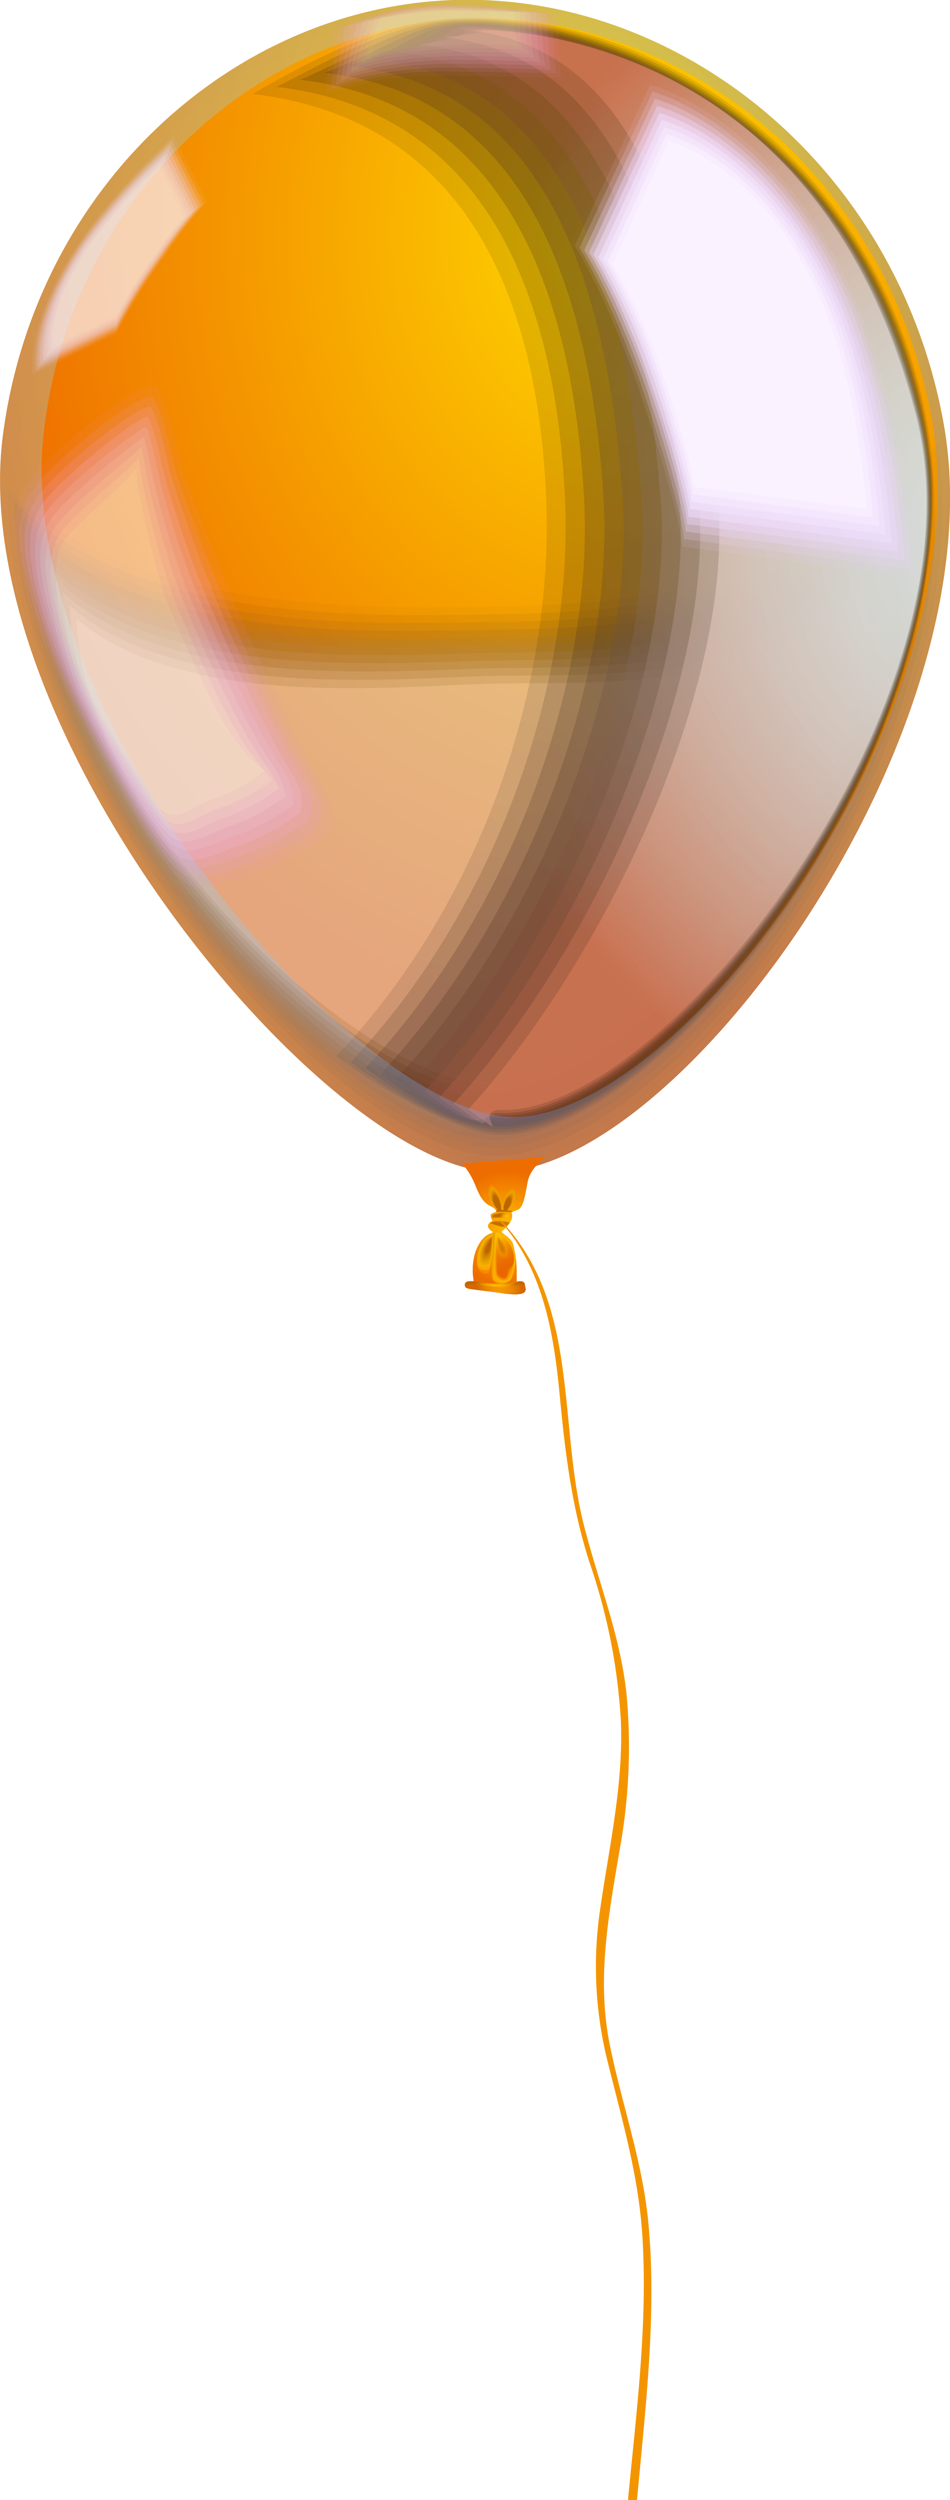 <?xml version="1.0" encoding="UTF-8"?> <svg xmlns="http://www.w3.org/2000/svg" xmlns:xlink="http://www.w3.org/1999/xlink" viewBox="0 0 132.88 349.65"> <defs> <style>.cls-1{isolation:isolate;}.cls-2{fill:url(#radial-gradient);}.cls-3{opacity:0.6;}.cls-28,.cls-39,.cls-4{opacity:0;}.cls-10,.cls-100,.cls-101,.cls-11,.cls-12,.cls-13,.cls-14,.cls-15,.cls-16,.cls-17,.cls-18,.cls-19,.cls-20,.cls-21,.cls-22,.cls-23,.cls-24,.cls-25,.cls-26,.cls-27,.cls-29,.cls-30,.cls-31,.cls-32,.cls-33,.cls-34,.cls-35,.cls-36,.cls-37,.cls-38,.cls-4,.cls-5,.cls-52,.cls-54,.cls-55,.cls-56,.cls-6,.cls-67,.cls-69,.cls-7,.cls-70,.cls-71,.cls-72,.cls-73,.cls-8,.cls-9,.cls-95,.cls-96,.cls-97,.cls-98,.cls-99{mix-blend-mode:screen;}.cls-5{fill:#161515;opacity:0.05;}.cls-6{fill:#2d2a2b;opacity:0.09;}.cls-7{fill:#433f40;opacity:0.14;}.cls-8{fill:#595456;opacity:0.18;}.cls-9{fill:#70696b;opacity:0.23;}.cls-10{fill:#867e81;opacity:0.27;}.cls-11{fill:#9d9396;opacity:0.32;}.cls-12{fill:#b3a8ac;opacity:0.36;}.cls-13{fill:#c9bdc1;opacity:0.41;}.cls-14{fill:#e0d2d7;opacity:0.45;}.cls-15{fill:#f6e7ec;}.cls-100,.cls-101,.cls-15,.cls-25,.cls-52,.cls-53,.cls-54,.cls-55,.cls-56,.cls-69,.cls-84,.cls-94,.cls-95,.cls-96,.cls-97,.cls-98,.cls-99{opacity:0.5;}.cls-16,.cls-57,.cls-67{opacity:0.1;}.cls-17{opacity:0.14;fill:url(#Безымянный_градиент_73);}.cls-18{opacity:0.19;fill:url(#Безымянный_градиент_72);}.cls-19{opacity:0.23;fill:url(#Безымянный_градиент_71);}.cls-20{opacity:0.28;fill:url(#Безымянный_градиент_70);}.cls-21{opacity:0.32;fill:url(#Безымянный_градиент_69);}.cls-22{opacity:0.37;fill:url(#Безымянный_градиент_68);}.cls-23{opacity:0.41;fill:url(#Безымянный_градиент_67);}.cls-24{opacity:0.46;fill:url(#Безымянный_градиент_66);}.cls-25{fill:url(#radial-gradient-2);}.cls-26,.cls-73{opacity:0.3;}.cls-26{fill:url(#radial-gradient-3);}.cls-27{opacity:0.55;}.cls-28{fill:#e27ef8;}.cls-29{fill:#e58bf8;opacity:0.11;}.cls-30{fill:#e799f8;opacity:0.22;}.cls-31{fill:#eaa6f8;opacity:0.33;}.cls-32{fill:#edb3f8;opacity:0.44;}.cls-33{fill:#efc1f8;opacity:0.56;}.cls-34{fill:#f2cef8;opacity:0.67;}.cls-35{fill:#f5dbf8;opacity:0.78;}.cls-36{fill:#f7e9f8;opacity:0.89;}.cls-37{fill:#faf6f8;}.cls-38{opacity:0.4;}.cls-39{fill:#e6c8fc;}.cls-40{fill:#e8cdfc;opacity:0.1;}.cls-41{fill:#ebd2fd;opacity:0.2;}.cls-42{fill:#edd6fd;opacity:0.3;}.cls-43{fill:#efdbfd;opacity:0.4;}.cls-44{fill:#f2e0fe;opacity:0.5;}.cls-45{fill:#f4e5fe;opacity:0.6;}.cls-46{fill:#f6e9fe;opacity:0.7;}.cls-47{fill:#f9eeff;opacity:0.8;}.cls-48{fill:#fbf3ff;opacity:0.9;}.cls-49,.cls-68{opacity:0.7;}.cls-50{fill:#ee7100;}.cls-51{fill:url(#radial-gradient-4);}.cls-52{fill:url(#radial-gradient-5);}.cls-53,.cls-74,.cls-75,.cls-76,.cls-77,.cls-78,.cls-79,.cls-80,.cls-81,.cls-82,.cls-83,.cls-84,.cls-85,.cls-86,.cls-87,.cls-88,.cls-89,.cls-90,.cls-91,.cls-92,.cls-93{mix-blend-mode:multiply;}.cls-53{fill:url(#radial-gradient-6);}.cls-54{fill:url(#radial-gradient-7);}.cls-55{fill:url(#radial-gradient-8);}.cls-56{fill:url(#radial-gradient-9);}.cls-57,.cls-67{fill:#ffbf00;}.cls-58{fill:#f8b500;opacity:0.2;}.cls-59{fill:#f0ab00;opacity:0.3;}.cls-60{fill:#e9a100;opacity:0.4;}.cls-61{fill:#e29700;opacity:0.5;}.cls-62{fill:#da8e00;opacity:0.6;}.cls-63{fill:#d38400;opacity:0.7;}.cls-64{fill:#cc7a00;opacity:0.8;}.cls-65{fill:#c47000;opacity:0.9;}.cls-66,.cls-68,.cls-83{fill:#bd6600;}.cls-69{fill:url(#linear-gradient);}.cls-70,.cls-71,.cls-72{opacity:0.2;}.cls-70{fill:url(#linear-gradient-2);}.cls-71{fill:url(#linear-gradient-3);}.cls-72{fill:url(#linear-gradient-4);}.cls-73{fill:url(#linear-gradient-5);}.cls-74{opacity:0.61;fill:url(#linear-gradient-6);}.cls-75{opacity:0.65;fill:url(#Безымянный_градиент_65);}.cls-76{opacity:0.7;fill:url(#Безымянный_градиент_64);}.cls-77{opacity:0.74;fill:url(#Безымянный_градиент_63);}.cls-78{opacity:0.78;fill:url(#Безымянный_градиент_62);}.cls-79{opacity:0.83;fill:url(#Безымянный_градиент_61);}.cls-80{opacity:0.87;fill:url(#Безымянный_градиент_60);}.cls-81{opacity:0.91;fill:url(#Безымянный_градиент_59);}.cls-82{opacity:0.96;fill:url(#Безымянный_градиент_58);}.cls-84{fill:url(#linear-gradient-7);}.cls-85{opacity:0.56;fill:url(#Безымянный_градиент_57);}.cls-86{opacity:0.61;fill:url(#Безымянный_градиент_56);}.cls-87{opacity:0.67;fill:url(#Безымянный_градиент_55);}.cls-88{opacity:0.72;fill:url(#Безымянный_градиент_54);}.cls-89{opacity:0.78;fill:url(#Безымянный_градиент_53);}.cls-90{opacity:0.83;fill:url(#Безымянный_градиент_52);}.cls-91{opacity:0.89;fill:url(#Безымянный_градиент_51);}.cls-92{opacity:0.94;fill:url(#Безымянный_градиент_50);}.cls-93{fill:url(#linear-gradient-8);}.cls-95{fill:url(#radial-gradient-10);}.cls-96{fill:url(#radial-gradient-11);}.cls-97{fill:url(#radial-gradient-12);}.cls-98{fill:url(#radial-gradient-13);}.cls-99{fill:url(#radial-gradient-14);}.cls-100{fill:url(#radial-gradient-15);}.cls-101{fill:url(#radial-gradient-16);}.cls-102{fill:#f49500;}</style> <radialGradient id="radial-gradient" cx="73.94" cy="204.99" r="81.87" gradientTransform="matrix(1.09, -0.04, 0.02, 1.34, 2.07, -239.51)" gradientUnits="userSpaceOnUse"> <stop offset="0" stop-color="#ffd900"></stop> <stop offset="1" stop-color="#ee6d00"></stop> </radialGradient> <radialGradient id="Безымянный_градиент_73" cx="161.55" cy="87.99" r="86.38" gradientTransform="matrix(1.05, 0, 0, 1.06, -19.83, -18.92)" gradientUnits="userSpaceOnUse"> <stop offset="0" stop-color="#1b1c1c"></stop> <stop offset="0.47" stop-color="#1b1918"></stop> <stop offset="0.99" stop-color="#190e0a"></stop> <stop offset="1" stop-color="#190e0a"></stop> </radialGradient> <radialGradient id="Безымянный_градиент_72" cx="170.86" cy="99.58" r="81.21" gradientTransform="matrix(1.1, 0.01, 0.01, 1.12, -39.66, -37.84)" gradientUnits="userSpaceOnUse"> <stop offset="0" stop-color="#363939"></stop> <stop offset="0.32" stop-color="#363635"></stop> <stop offset="0.67" stop-color="#342b27"></stop> <stop offset="1" stop-color="#321c14"></stop> </radialGradient> <radialGradient id="Безымянный_градиент_71" cx="179.27" cy="109.89" r="76.58" gradientTransform="matrix(1.15, 0.01, 0.01, 1.18, -59.49, -56.76)" gradientUnits="userSpaceOnUse"> <stop offset="0" stop-color="#515555"></stop> <stop offset="0.26" stop-color="#515251"></stop> <stop offset="0.54" stop-color="#4f4743"></stop> <stop offset="0.84" stop-color="#4d362e"></stop> <stop offset="1" stop-color="#4b2a1e"></stop> </radialGradient> <radialGradient id="Безымянный_градиент_70" cx="186.9" cy="119.12" r="72.41" gradientTransform="matrix(1.2, 0.01, 0.02, 1.25, -79.32, -75.68)" gradientUnits="userSpaceOnUse"> <stop offset="0" stop-color="#6c7171"></stop> <stop offset="0.22" stop-color="#6c6e6d"></stop> <stop offset="0.47" stop-color="#6a635f"></stop> <stop offset="0.72" stop-color="#68524a"></stop> <stop offset="0.98" stop-color="#643a2b"></stop> <stop offset="1" stop-color="#643828"></stop> </radialGradient> <radialGradient id="Безымянный_градиент_69" cx="193.87" cy="127.43" r="68.63" gradientTransform="matrix(1.25, 0.02, 0.02, 1.31, -99.15, -94.6)" gradientUnits="userSpaceOnUse"> <stop offset="0" stop-color="#868e8e"></stop> <stop offset="0.2" stop-color="#868b8a"></stop> <stop offset="0.41" stop-color="#84807c"></stop> <stop offset="0.63" stop-color="#836f67"></stop> <stop offset="0.86" stop-color="#805848"></stop> <stop offset="1" stop-color="#7e4631"></stop> </radialGradient> <radialGradient id="Безымянный_градиент_68" cx="200.25" cy="135.04" r="65.29" gradientTransform="matrix(1.3, 0.02, 0.03, 1.37, -118.98, -113.53)" gradientUnits="userSpaceOnUse"> <stop offset="0" stop-color="#a1aaaa"></stop> <stop offset="0.18" stop-color="#a1a7a6"></stop> <stop offset="0.37" stop-color="#9f9c98"></stop> <stop offset="0.57" stop-color="#9d8b83"></stop> <stop offset="0.78" stop-color="#9b7464"></stop> <stop offset="0.99" stop-color="#97563d"></stop> <stop offset="1" stop-color="#97543b"></stop> </radialGradient> <radialGradient id="Безымянный_градиент_67" cx="206.21" cy="142.05" r="62.38" gradientTransform="matrix(1.36, 0.03, 0.03, 1.43, -138.81, -132.45)" gradientUnits="userSpaceOnUse"> <stop offset="0" stop-color="#bcc6c6"></stop> <stop offset="0.16" stop-color="#bcc3c2"></stop> <stop offset="0.34" stop-color="#bab8b4"></stop> <stop offset="0.53" stop-color="#b8a79f"></stop> <stop offset="0.72" stop-color="#b59080"></stop> <stop offset="0.91" stop-color="#b27159"></stop> <stop offset="1" stop-color="#b06245"></stop> </radialGradient> <radialGradient id="Безымянный_градиент_66" cx="211.86" cy="148.5" r="59.81" gradientTransform="matrix(1.41, 0.03, 0.04, 1.49, -158.64, -151.37)" gradientUnits="userSpaceOnUse"> <stop offset="0" stop-color="#d7e3e3"></stop> <stop offset="0.15" stop-color="#d7e0df"></stop> <stop offset="0.32" stop-color="#d5d5d1"></stop> <stop offset="0.49" stop-color="#d3c4bc"></stop> <stop offset="0.67" stop-color="#d0ad9d"></stop> <stop offset="0.85" stop-color="#cd8e76"></stop> <stop offset="1" stop-color="#c9704f"></stop> </radialGradient> <radialGradient id="radial-gradient-2" cx="217.12" cy="154.29" r="57.65" gradientTransform="matrix(1.46, 0.03, 0.04, 1.55, -178.47, -170.29)" gradientUnits="userSpaceOnUse"> <stop offset="0" stop-color="#f2ffff"></stop> <stop offset="0.14" stop-color="#f2fcfb"></stop> <stop offset="0.3" stop-color="#f0f1ed"></stop> <stop offset="0.46" stop-color="#eee0d7"></stop> <stop offset="0.63" stop-color="#ebc8b9"></stop> <stop offset="0.8" stop-color="#e7aa91"></stop> <stop offset="0.97" stop-color="#e38562"></stop> <stop offset="1" stop-color="#e27e59"></stop> </radialGradient> <radialGradient id="radial-gradient-3" cx="50.02" cy="92.47" r="93.33" gradientTransform="translate(0 -40.93) scale(1 1.18)" gradientUnits="userSpaceOnUse"> <stop offset="0" stop-color="#a8ffff"></stop> <stop offset="0.16" stop-color="#a5fbff"></stop> <stop offset="0.34" stop-color="#9dedfe"></stop> <stop offset="0.53" stop-color="#8fd8fd"></stop> <stop offset="0.72" stop-color="#7bb9fb"></stop> <stop offset="0.91" stop-color="#6292f9"></stop> <stop offset="1" stop-color="#557ef8"></stop> </radialGradient> <radialGradient id="radial-gradient-4" cx="165.57" cy="210.93" r="5.95" gradientTransform="matrix(1.34, -0.06, 0.11, 1.36, -173.8, -105.07)" gradientUnits="userSpaceOnUse"> <stop offset="0" stop-color="#ffbf00"></stop> <stop offset="1" stop-color="#ee6d00"></stop> </radialGradient> <radialGradient id="radial-gradient-5" cx="163.99" cy="217.13" r="2.29" gradientTransform="matrix(1.34, -0.06, 0.11, 1.36, -173.8, -105.07)" gradientUnits="userSpaceOnUse"> <stop offset="0" stop-color="#ffbf00"></stop> <stop offset="0.2" stop-color="#fcbb00"></stop> <stop offset="0.42" stop-color="#f2ad00"></stop> <stop offset="0.65" stop-color="#e29800"></stop> <stop offset="0.88" stop-color="#cb7900"></stop> <stop offset="1" stop-color="#bd6600"></stop> </radialGradient> <radialGradient id="radial-gradient-6" cx="52.63" cy="296.13" r="3.05" gradientTransform="matrix(0.98, -0.21, 0.18, 1.16, -35.2, -151.68)" gradientUnits="userSpaceOnUse"> <stop offset="0" stop-color="#ffbf00"></stop> <stop offset="0.09" stop-color="#f7b500"></stop> <stop offset="0.49" stop-color="#d88a00"></stop> <stop offset="0.81" stop-color="#c47000"></stop> <stop offset="1" stop-color="#bd6600"></stop> </radialGradient> <radialGradient id="radial-gradient-7" cx="163.97" cy="216.69" r="2.22" xlink:href="#radial-gradient-5"></radialGradient> <radialGradient id="radial-gradient-8" cx="159.18" cy="216.95" r="2.22" gradientTransform="matrix(1.29, -0.06, 0.11, 1.36, -159.87, -105.97)" xlink:href="#radial-gradient-5"></radialGradient> <radialGradient id="radial-gradient-9" cx="159.2" cy="217.02" r="2.22" gradientTransform="matrix(1.29, -0.06, 0.11, 1.36, -159.87, -105.97)" xlink:href="#radial-gradient-5"></radialGradient> <linearGradient id="linear-gradient" x1="56.36" y1="287.12" x2="54.36" y2="281.39" gradientTransform="matrix(0.98, -0.18, 0.18, 0.98, -35.2, -94.17)" gradientUnits="userSpaceOnUse"> <stop offset="0" stop-color="#ffbf00"></stop> <stop offset="0.2" stop-color="#fbbb00"></stop> <stop offset="0.42" stop-color="#efad00"></stop> <stop offset="0.65" stop-color="#dc9800"></stop> <stop offset="0.88" stop-color="#c17900"></stop> <stop offset="1" stop-color="#b06600"></stop> </linearGradient> <linearGradient id="linear-gradient-2" x1="77.29" y1="292.49" x2="75.21" y2="286.55" gradientTransform="translate(7.82 -117.23) rotate(2.77)" xlink:href="#linear-gradient"></linearGradient> <linearGradient id="linear-gradient-3" x1="77.24" y1="292.55" x2="75.16" y2="286.61" gradientTransform="translate(7.82 -117.23) rotate(2.77)" xlink:href="#linear-gradient"></linearGradient> <linearGradient id="linear-gradient-4" x1="56.17" y1="287.26" x2="54.17" y2="281.53" xlink:href="#linear-gradient"></linearGradient> <linearGradient id="linear-gradient-5" x1="54.37" y1="285.45" x2="53.03" y2="281.61" xlink:href="#linear-gradient"></linearGradient> <linearGradient id="linear-gradient-6" x1="61.13" y1="213.86" x2="59.52" y2="217.71" gradientTransform="translate(-5.96 -36.38) rotate(-3.67)" gradientUnits="userSpaceOnUse"> <stop offset="0" stop-color="#ffbf00"></stop> <stop offset="1" stop-color="#ffbf00"></stop> </linearGradient> <linearGradient id="Безымянный_градиент_65" x1="62.24" y1="209.43" x2="60.75" y2="213.01" gradientTransform="translate(-5.3 -32.33) rotate(-3.26)" gradientUnits="userSpaceOnUse"> <stop offset="0" stop-color="#f8b500"></stop> <stop offset="1" stop-color="#f8b500"></stop> </linearGradient> <linearGradient id="Безымянный_градиент_64" x1="63.28" y1="204.99" x2="61.9" y2="208.29" gradientTransform="matrix(1, -0.05, 0.05, 1, -4.64, -28.29)" gradientUnits="userSpaceOnUse"> <stop offset="0" stop-color="#f0ab00"></stop> <stop offset="1" stop-color="#f0ab00"></stop> </linearGradient> <linearGradient id="Безымянный_градиент_63" x1="64.25" y1="200.53" x2="62.99" y2="203.56" gradientTransform="translate(-3.97 -24.25) rotate(-2.45)" gradientUnits="userSpaceOnUse"> <stop offset="0" stop-color="#e9a100"></stop> <stop offset="1" stop-color="#e9a100"></stop> </linearGradient> <linearGradient id="Безымянный_градиент_62" x1="65.16" y1="196.06" x2="64.01" y2="198.83" gradientTransform="matrix(1, -0.04, 0.04, 1, -3.31, -20.21)" gradientUnits="userSpaceOnUse"> <stop offset="0" stop-color="#e29700"></stop> <stop offset="1" stop-color="#e29700"></stop> </linearGradient> <linearGradient id="Безымянный_градиент_61" x1="66" y1="191.58" x2="64.96" y2="194.09" gradientTransform="matrix(1, -0.03, 0.03, 1, -2.65, -16.17)" gradientUnits="userSpaceOnUse"> <stop offset="0" stop-color="#da8e00"></stop> <stop offset="1" stop-color="#da8e00"></stop> </linearGradient> <linearGradient id="Безымянный_градиент_60" x1="66.78" y1="187.08" x2="65.84" y2="189.34" gradientTransform="translate(-1.99 -12.13) rotate(-1.22)" gradientUnits="userSpaceOnUse"> <stop offset="0" stop-color="#d38400"></stop> <stop offset="1" stop-color="#d38400"></stop> </linearGradient> <linearGradient id="Безымянный_градиент_59" x1="67.48" y1="182.58" x2="66.65" y2="184.58" gradientTransform="matrix(1, -0.01, 0.01, 1, -1.32, -8.08)" gradientUnits="userSpaceOnUse"> <stop offset="0" stop-color="#cc7a00"></stop> <stop offset="1" stop-color="#cc7a00"></stop> </linearGradient> <linearGradient id="Безымянный_градиент_58" x1="68.12" y1="178.07" x2="67.39" y2="179.83" gradientTransform="matrix(1, -0.01, 0.01, 1, -0.66, -4.04)" gradientUnits="userSpaceOnUse"> <stop offset="0" stop-color="#c47000"></stop> <stop offset="1" stop-color="#c47000"></stop> </linearGradient> <linearGradient id="linear-gradient-7" x1="63.38" y1="219.31" x2="61.32" y2="213.42" xlink:href="#linear-gradient-6"></linearGradient> <linearGradient id="Безымянный_градиент_57" x1="63.35" y1="219.18" x2="61.34" y2="213.5" gradientTransform="translate(-5.96 -36.38) rotate(-3.67)" gradientUnits="userSpaceOnUse"> <stop offset="0" stop-color="#fdb500"></stop> <stop offset="0.65" stop-color="#feb900"></stop> <stop offset="1" stop-color="#ffbf00"></stop> </linearGradient> <linearGradient id="Безымянный_градиент_56" x1="63.33" y1="219.06" x2="61.37" y2="213.57" gradientTransform="translate(-5.96 -36.38) rotate(-3.67)" gradientUnits="userSpaceOnUse"> <stop offset="0" stop-color="#faab00"></stop> <stop offset="0.45" stop-color="#fbaf00"></stop> <stop offset="0.93" stop-color="#febd00"></stop> <stop offset="1" stop-color="#ffbf00"></stop> </linearGradient> <linearGradient id="Безымянный_градиент_55" x1="63.31" y1="218.94" x2="61.39" y2="213.64" gradientTransform="translate(-5.96 -36.38) rotate(-3.67)" gradientUnits="userSpaceOnUse"> <stop offset="0" stop-color="#f8a100"></stop> <stop offset="0.36" stop-color="#f9a500"></stop> <stop offset="0.75" stop-color="#fcb300"></stop> <stop offset="1" stop-color="#ffbf00"></stop> </linearGradient> <linearGradient id="Безымянный_градиент_54" x1="63.29" y1="218.83" x2="61.41" y2="213.7" gradientTransform="translate(-5.96 -36.38) rotate(-3.67)" gradientUnits="userSpaceOnUse"> <stop offset="0" stop-color="#f59700"></stop> <stop offset="0.31" stop-color="#f69b00"></stop> <stop offset="0.64" stop-color="#f9a900"></stop> <stop offset="0.99" stop-color="#ffbe00"></stop> <stop offset="1" stop-color="#ffbf00"></stop> </linearGradient> <linearGradient id="Безымянный_градиент_53" x1="63.28" y1="218.73" x2="61.44" y2="213.76" gradientTransform="translate(-5.96 -36.38) rotate(-3.67)" gradientUnits="userSpaceOnUse"> <stop offset="0" stop-color="#f38e00"></stop> <stop offset="0.28" stop-color="#f49200"></stop> <stop offset="0.58" stop-color="#f7a000"></stop> <stop offset="0.89" stop-color="#fdb500"></stop> <stop offset="1" stop-color="#ffbf00"></stop> </linearGradient> <linearGradient id="Безымянный_градиент_52" x1="63.26" y1="218.63" x2="61.46" y2="213.83" gradientTransform="translate(-5.96 -36.38) rotate(-3.67)" gradientUnits="userSpaceOnUse"> <stop offset="0" stop-color="#f08400"></stop> <stop offset="0.25" stop-color="#f18800"></stop> <stop offset="0.52" stop-color="#f49600"></stop> <stop offset="0.8" stop-color="#faab00"></stop> <stop offset="1" stop-color="#ffbf00"></stop> </linearGradient> <linearGradient id="Безымянный_градиент_51" x1="63.26" y1="218.53" x2="61.49" y2="213.88" gradientTransform="translate(-5.96 -36.38) rotate(-3.67)" gradientUnits="userSpaceOnUse"> <stop offset="0" stop-color="#ee7a00"></stop> <stop offset="0.23" stop-color="#ef7e00"></stop> <stop offset="0.48" stop-color="#f28c00"></stop> <stop offset="0.74" stop-color="#f8a100"></stop> <stop offset="1" stop-color="#ffbf00"></stop> </linearGradient> <linearGradient id="Безымянный_градиент_50" x1="63.25" y1="218.43" x2="61.52" y2="213.94" gradientTransform="translate(-5.96 -36.38) rotate(-3.67)" gradientUnits="userSpaceOnUse"> <stop offset="0" stop-color="#eb7000"></stop> <stop offset="0.21" stop-color="#ec7400"></stop> <stop offset="0.45" stop-color="#ef8200"></stop> <stop offset="0.69" stop-color="#f59700"></stop> <stop offset="0.94" stop-color="#fdb600"></stop> <stop offset="1" stop-color="#ffbf00"></stop> </linearGradient> <linearGradient id="linear-gradient-8" x1="63.24" y1="218.34" x2="61.56" y2="213.99" gradientTransform="translate(-5.96 -36.38) rotate(-3.67)" gradientUnits="userSpaceOnUse"> <stop offset="0" stop-color="#e96600"></stop> <stop offset="0.2" stop-color="#ea6a00"></stop> <stop offset="0.42" stop-color="#ed7800"></stop> <stop offset="0.65" stop-color="#f38d00"></stop> <stop offset="0.88" stop-color="#faac00"></stop> <stop offset="1" stop-color="#ffbf00"></stop> </linearGradient> <radialGradient id="radial-gradient-10" cx="164.48" cy="211.52" r="0.53" gradientTransform="matrix(1.34, -0.06, 0.09, 1.19, -170.82, -71.26)" xlink:href="#radial-gradient-5"></radialGradient> <radialGradient id="radial-gradient-11" cx="164.43" cy="211.48" r="0.53" gradientTransform="matrix(1.34, -0.06, 0.09, 1.19, -170.82, -71.26)" xlink:href="#radial-gradient-5"></radialGradient> <radialGradient id="radial-gradient-12" cx="166.24" cy="220.91" r="0.53" gradientTransform="matrix(1.34, 0, 0.04, 1.19, -162.41, -92.98)" xlink:href="#radial-gradient-5"></radialGradient> <radialGradient id="radial-gradient-13" cx="208.85" cy="174.94" r="0.53" gradientTransform="matrix(1.83, -0.5, 0.35, 1.15, -372.53, 73.35)" xlink:href="#radial-gradient-5"></radialGradient> <radialGradient id="radial-gradient-14" cx="208.87" cy="174.85" r="0.53" gradientTransform="matrix(1.83, -0.5, 0.35, 1.15, -372.53, 73.35)" xlink:href="#radial-gradient-5"></radialGradient> <radialGradient id="radial-gradient-15" cx="208.86" cy="174.96" r="0.53" gradientTransform="matrix(1.83, -0.5, 0.35, 1.15, -372.53, 73.35)" xlink:href="#radial-gradient-5"></radialGradient> <radialGradient id="radial-gradient-16" cx="208.88" cy="174.87" r="0.53" gradientTransform="matrix(1.83, -0.5, 0.35, 1.15, -372.53, 73.35)" xlink:href="#radial-gradient-5"></radialGradient> </defs> <g class="cls-1"> <g id="Слой_2" data-name="Слой 2"> <g id="OBJECTS"> <path class="cls-2" d="M132,59.28c7.77,43.43-37.43,105.21-62.87,104.62C45.71,163.36-5,102.35.41,60.83,5,26.07,32.66,1,63.52,0,95-1,125.54,23.22,132,59.28Z" transform="translate(0)"></path> <g class="cls-3"> <path class="cls-4" d="M68,83.78C52.09,84,17.83,84.9,0,66.45c-.73,41,46.83,96.94,69.11,97.45,25.28.59,70.14-60.51,63-103.89C117.17,81.26,86.31,83.59,68,83.78Z" transform="translate(0)"></path> <path class="cls-5" d="M68.14,84.86C52.5,85,18.59,86.23,1,68.28c-.57,39.88,46.23,94,68.07,94.5C93.82,163.33,138,104.16,131.12,62,116.35,82.66,86.16,84.66,68.14,84.86Z" transform="translate(0)"></path> <path class="cls-6" d="M68.29,85.93C52.92,86.1,19.36,87.57,2,70.11c-.42,38.75,45.63,91.1,67,91.55,24.25.51,67.72-56.73,61.15-97.72C115.52,84.07,86,85.74,68.29,85.93Z" transform="translate(0)"></path> <path class="cls-7" d="M68.45,87c-15.11.17-48.33,1.91-65.52-15.06-.27,37.63,45,88.18,66,88.6,23.74.47,66.52-54.84,60.24-94.64C114.7,85.47,85.86,86.81,68.45,87Z" transform="translate(0)"></path> <path class="cls-8" d="M68.61,88.08c-14.85.17-47.72,2.17-64.7-14.31C3.79,110.28,48.33,159,68.83,159.41c23.23.44,65.31-52.95,59.31-91.55C113.87,86.88,85.72,87.88,68.61,88.08Z" transform="translate(0)"></path> <path class="cls-9" d="M68.76,89.15c-14.58.17-47.11,2.43-63.87-13.55,0,35.39,43.81,82.34,63.87,82.69,22.71.4,64.1-51.06,58.39-88.46C113.05,88.28,85.57,89,68.76,89.15Z" transform="translate(0)"></path> <path class="cls-10" d="M68.92,90.23c-14.33.17-46.5,2.69-63.06-12.8.18,34.26,43.22,79.42,62.83,79.74,22.2.36,62.89-49.17,57.47-85.38C112.23,89.69,85.42,90,68.92,90.23Z" transform="translate(0)"></path> <path class="cls-11" d="M69.08,91.3c-14.07.17-45.9,3-62.24-12,.33,33.15,42.61,76.51,61.77,76.8,21.69.32,61.69-47.29,56.56-82.3C111.4,91.09,85.27,91.1,69.08,91.3Z" transform="translate(0)"></path> <path class="cls-12" d="M69.23,92.37C55.43,92.55,24,95.59,7.81,81.08c.49,32,42,73.59,60.73,73.85,21.18.29,60.48-45.4,55.64-79.22C110.58,92.5,85.13,92.17,69.23,92.37Z" transform="translate(0)"></path> <path class="cls-13" d="M69.39,93.45c-13.54.17-44.68,3.48-60.6-10.54.63,30.91,41.41,70.67,59.68,70.89,20.66.26,59.27-43.5,54.72-76.12C109.75,93.9,85,93.24,69.39,93.45Z" transform="translate(0)"></path> <path class="cls-14" d="M69.55,94.52c-13.29.18-44.08,3.75-59.79-9.78.79,29.78,40.81,67.75,58.63,67.94,20.15.22,58.07-41.61,53.8-73C108.93,95.3,84.83,94.32,69.55,94.52Z" transform="translate(0)"></path> <path class="cls-15" d="M69.7,95.59c-13,.18-43.46,4-59-9,.94,28.66,40.2,64.83,57.58,65,19.64.18,56.86-39.73,52.88-70C108.11,96.71,84.68,95.39,69.7,95.59Z" transform="translate(0)"></path> </g> <path class="cls-16" d="M64.19,2.52C54.07,2.84,43.68,8.3,35.32,13.14c26.61,3.13,39.54,23.59,41.06,56.05,1.23,26.32-8.89,57-29.33,78.52,7,5.36,17.85,10.92,22.72,11,24.08.52,67.16-57.76,60-99.12C123.75,25,94.51,1.58,64.19,2.52Z" transform="translate(0)"></path> <path class="cls-17" d="M64.34,2.71c-9,.28-17,5.05-25.66,9.44C65.22,15.25,77.33,36.83,79,69.21c1.39,26.25-9.6,57.82-29.94,79.33,7,5.36,15.87,9.7,20.72,9.81,24,.5,67.36-57.77,59.76-98.89C122.72,22.33,91.29,1.88,64.34,2.71Z" transform="translate(0)"></path> <path class="cls-18" d="M64.49,2.91C56.62,3.15,51,7.21,42,11.17c26.47,3.06,37.77,25.76,39.67,58.06,1.54,26.18-10.32,58.63-30.55,80.13,7,5.37,13.88,8.5,18.71,8.6,23.87.5,67.51-57.78,59.53-98.65C121.66,19.68,88.07,2.17,64.49,2.91Z" transform="translate(0)"></path> <path class="cls-19" d="M64.63,3.1c-6.74.21-10,3.57-19.24,7.08,26.41,3,36.89,26.84,39,59.07,1.7,26.11-11,59.43-31.16,80.94,7,5.37,11.9,7.28,16.71,7.38,23.77.49,67.64-57.78,59.3-98.41C120.57,17,84.85,2.47,64.63,3.1Z" transform="translate(0)"></path> <path class="cls-20" d="M64.78,3.29c-5.62.17-6.57,2.83-16,5.9,26.34,3,36,27.93,38.29,60.08,1.85,26-11.74,60.24-31.78,81.74,7.07,5.38,9.92,6.07,14.71,6.17C93.64,157.67,137.71,99.41,129,59,119.47,14.37,81.63,2.76,64.78,3.29Z" transform="translate(0)"></path> <path class="cls-21" d="M64.93,3.48c-4.49.14-3.09,2.09-12.82,4.72,26.27,3,35.12,29,37.59,61.09,2,26-12.45,61-32.39,82.55,7.08,5.38,7.94,4.85,12.7,4.95,23.57.49,67.83-57.76,58.85-97.93C118.34,11.73,78.41,3.06,64.93,3.48Z" transform="translate(0)"></path> <path class="cls-22" d="M65.08,3.67c-3.37.1.39,1.36-9.62,3.54,26.21,2.93,34.24,30.1,36.91,62.1,2.16,25.89-13.17,61.84-33,83.36,7.09,5.37,5.95,3.63,10.69,3.73,23.47.48,67.89-57.75,58.62-97.69C117.18,9.09,75.19,3.35,65.08,3.67Z" transform="translate(0)"></path> <path class="cls-23" d="M65.23,3.86c-2.25.07,3.87.62-6.41,2.36C85,9.11,92.18,37.4,95,69.33,97.35,95.15,81.16,132,61.42,153.49c7.11,5.38,4,2.43,8.69,2.52,23.37.48,67.93-57.73,58.4-97.45C116,6.46,72,3.65,65.23,3.86Z" transform="translate(0)"></path> <path class="cls-24" d="M65.38,4.05c-1.12,0,7.35-.11-3.2,1.18C88.26,8.09,94.65,37.5,97.7,69.35c2.47,25.75-14.59,63.45-34.23,85,7.13,5.38,2,1.21,6.69,1.31,23.26.47,67.89-57.7,58.17-97.23C114.7,3.86,68.75,4,65.38,4.05Z" transform="translate(0)"></path> <path class="cls-25" d="M65.53,4.24h0c26,2.83,31.59,33.36,34.83,65.13,2.62,25.68-15.3,64.26-34.84,85.77,7.15,5.39,0,0,4.69.1,23.16.46,68-57.69,57.94-97C113.57,1.22,65.53,4.24,65.53,4.24Z" transform="translate(0)"></path> <path class="cls-26" d="M63.52,0C32.66,1,5,26.07.41,60.83-5,102.35,45.71,163.36,69.12,163.9c25.44.59,70.64-61.19,62.87-104.62C125.54,23.22,95-1,63.52,0Zm8,156.2c-21.82-.45-70-56.85-65.39-95.83,3.86-33,30-56.87,59.37-57.78,30-.93,58.9,22.18,64.88,56.3C137.46,99.58,95.16,156.71,71.48,156.23Z" transform="translate(0)"></path> <g class="cls-27"> <path class="cls-28" d="M26.82,125.1c4,1.64,17.79-5.32,19.22-6.77a5.79,5.79,0,0,0,1.73-4.57,7,7,0,0,0-.92-2.43A385,385,0,0,1,26.27,64.8c-1-2.6-2.44-10.87-4.27-12.16C19.83,51.1,6.48,62,3.45,66.26c-3.39,4.79-2.2,9.57-.67,15.06,2.55,9.11,6.87,17.37,11.63,25.52,3.14,5.36,6.6,13,10.89,17.24A4.68,4.68,0,0,0,26.82,125.1Z" transform="translate(0)"></path> <path class="cls-29" d="M4,67.39c-3.12,4.52-2,9.13-.6,14.4,2.41,8.75,6.59,16.8,11,24.37,3.06,5.24,6.31,12.24,10.41,16.49a5.21,5.21,0,0,0,1.42,1c2.07,1.08,6.27-.4,10.14-2s7.82-3.66,8.64-4.55a5.26,5.26,0,0,0,1.27-4.3,7.37,7.37,0,0,0-.94-2.29A308.09,308.09,0,0,1,31.19,80.36c-1.91-4.63-3.83-9.66-5.57-14.56-1-2.75-2.25-10.66-3.93-11.75C19.71,52.77,6.84,63.29,4,67.39Z" transform="translate(0)"></path> <path class="cls-30" d="M4.58,68.53C1.72,72.78,2.68,77.22,4,82.25c2.28,8.4,6.31,16.24,10.4,23.24,3,5.12,6,11.52,9.94,15.74a6.08,6.08,0,0,0,1.31,1c2.18,1.36,6.2-.34,9.88-1.76s7.58-3.4,8.47-4.47a4.89,4.89,0,0,0,.8-4,8.13,8.13,0,0,0-1-2.17,271.65,271.65,0,0,1-13.69-29c-1.72-4.16-3.58-9.16-5.22-14-1-2.91-2.26-10.18-3.61-11.33C19.39,54.77,7.2,64.62,4.58,68.53Z" transform="translate(0)"></path> <path class="cls-31" d="M5.14,69.66c-2.59,4-1.75,8.25-.47,13.06,2.14,8,6,15.67,9.78,22.1,2.92,5,5.76,10.8,9.47,15a7.47,7.47,0,0,0,1.21,1c2.28,1.67,6.12-.28,9.6-1.57a33.83,33.83,0,0,0,8.31-4.4,5.57,5.57,0,0,0,.34-3.76,8.92,8.92,0,0,0-1-2A234,234,0,0,1,29.21,81.29c-1.53-3.68-3.32-8.66-4.88-13.5-1-3.05-2.17-9.83-3.27-10.91C19.17,56.61,7.56,65.94,5.14,69.66Z" transform="translate(0)"></path> <path class="cls-32" d="M5.71,70.79c-2.33,3.71-1.6,7.81-.41,12.4,2,7.68,5.75,15.1,9.17,21,2.84,4.88,5.47,10.08,9,14.24a10,10,0,0,0,1.1,1c2.37,2,6.06-.22,9.34-1.37A32.24,32.24,0,0,0,42,113.67a6.23,6.23,0,0,0-.13-3.5,10.5,10.5,0,0,0-1-1.91c-4.34-7.26-8.17-15.63-12.7-26.51-1.34-3.2-3.07-8.17-4.53-13-1-3.21-2.09-9.49-3-10.49C19,58.44,7.92,67.26,5.71,70.79Z" transform="translate(0)"></path> <path class="cls-33" d="M6.27,71.92c-2.06,3.44-1.45,7.38-.34,11.74a81,81,0,0,0,8.55,19.81c2.77,4.76,5.2,9.36,8.52,13.48a11.65,11.65,0,0,0,1,1c2.43,2.36,6-.16,9.06-1.18a30.25,30.25,0,0,0,8-4.26,8.36,8.36,0,0,0-.6-3.22,13.85,13.85,0,0,0-1-1.79c-4-6.45-7.61-14.26-12.21-25.27-1.14-2.73-2.8-7.68-4.19-12.43-1-3.37-2-9.14-2.61-10.07C18.74,60.28,8.28,68.58,6.27,71.92Z" transform="translate(0)"></path> <path class="cls-34" d="M6.84,73.06C5,76.22,5.54,80,6.56,84.13a75.86,75.86,0,0,0,7.93,18.67,118,118,0,0,0,8,12.73c.28.36.6.65.89,1,2.48,2.74,5.91-.1,8.8-1a28.72,28.72,0,0,0,7.82-4.18,15.37,15.37,0,0,0-1.07-3,16.64,16.64,0,0,0-1-1.66c-3.66-5.65-7-12.89-11.71-24a119.93,119.93,0,0,1-3.84-11.9c-1-3.52-1.92-8.79-2.29-9.65C18.52,62.12,8.63,69.9,6.84,73.06Z" transform="translate(0)"></path> <path class="cls-35" d="M7.4,74.19c-1.54,2.88-1.15,6.5-.2,10.41a70.62,70.62,0,0,0,7.31,17.52,137.07,137.07,0,0,0,7.57,12c.25.35.53.65.79,1,2.49,3.15,5.83,0,8.52-.78a27.39,27.39,0,0,0,7.66-4.11c-.44-.74-.88-1.65-1.53-2.7-.32-.5-.69-1-1.05-1.53C33.16,101.1,30,94.42,25.25,83.15a116.54,116.54,0,0,1-3.5-11.37c-1-3.68-1.83-8.45-1.95-9.23C18.3,64,9,71.22,7.4,74.19Z" transform="translate(0)"></path> <path class="cls-36" d="M8,75.32c-1.29,2.61-1,6.06-.14,9.75a65.83,65.83,0,0,0,6.69,16.38c2.54,4.39,4.41,7.16,7.1,11.23.22.32.46.63.69,1,2.45,3.57,5.75,0,8.25-.59a26,26,0,0,0,7.49-4,27.45,27.45,0,0,1-2-2.42c-.33-.45-.7-.91-1.07-1.41C32.05,101.11,29.1,95,24.26,83.61a110.9,110.9,0,0,1-3.15-10.83c-1-3.84-1.75-8.11-1.63-8.81C18.08,65.79,9.33,72.54,8,75.32Z" transform="translate(0)"></path> <path class="cls-37" d="M29.72,111.81a24.59,24.59,0,0,0,7.33-4c-4.1-3-6.6-7-13.78-23.77-.67-1.55-4.89-17.34-4.1-18.7-1.31,2.25-9.49,8.47-10.64,11.07-2.78,6.3,3.26,19.58,6,24.32s4.41,6.73,7.21,11.44C24.12,116.21,27.41,112.24,29.72,111.81Z" transform="translate(0)"></path> </g> <g class="cls-38"> <path class="cls-28" d="M45.7,4.47l-.89,9.3A49,49,0,0,1,60.09,11.1c1.56,0,19.15.28,19.15.28L78.78,2A86.29,86.29,0,0,0,62.5.41C51.63.66,45.7,4.47,45.7,4.47Z" transform="translate(0)"></path> <path class="cls-29" d="M45.53,13.15a47.49,47.49,0,0,1,15.08-2.59c1.48,0,17.84.23,17.9.28C78.42,10.76,78,2,78,2A90.07,90.07,0,0,0,62.44.54c-10,.22-15.9,3.72-15.9,3.72S45.52,13.05,45.53,13.15Z" transform="translate(0)"></path> <path class="cls-30" d="M46.26,12.53A45.29,45.29,0,0,1,61.12,10c1.41,0,16.55.2,16.65.3C77.6,10.14,77.25,2,77.25,2A95.27,95.27,0,0,0,62.37.66c-9.23.2-15,3.39-15,3.39S46.22,12.33,46.26,12.53Z" transform="translate(0)"></path> <path class="cls-31" d="M47,11.91c.72-.35,6-2.23,14.65-2.45,1.33,0,15.25.16,15.41.32-.26-.26-.55-7.86-.55-7.86A103.09,103.09,0,0,0,62.31.78a35.69,35.69,0,0,0-14.1,3.05S46.92,11.61,47,11.91Z" transform="translate(0)"></path> <path class="cls-32" d="M47.7,11.29c1-.47,5.7-2.11,14.45-2.38,1.25,0,13.94.12,14.16.33-.35-.34-.58-7.36-.58-7.36a110.47,110.47,0,0,0-13.49-1A36.76,36.76,0,0,0,49.05,3.62S47.62,10.89,47.7,11.29Z" transform="translate(0)"></path> <path class="cls-33" d="M48.42,10.67c1.2-.59,5.45-2,14.24-2.31,1.18,0,12.65.09,12.91.35-.44-.43-.6-6.87-.6-6.87A124.75,124.75,0,0,0,62.18,1,38.54,38.54,0,0,0,49.89,3.4S48.33,10.17,48.42,10.67Z" transform="translate(0)"></path> <path class="cls-34" d="M49.14,10.05c1.45-.7,5.19-1.86,14-2.24,1.1,0,11.35.05,11.67.36-.53-.51-.63-6.37-.63-6.37s-7.82-.73-12.1-.65a41,41,0,0,0-11.38,2S49,9.45,49.14,10.05Z" transform="translate(0)"></path> <path class="cls-35" d="M49.86,9.43c1.69-.82,4.94-1.73,13.83-2.17,1,0,10,0,10.42.38-.62-.6-.66-5.87-.66-5.87s-7.67-.56-11.4-.49A44.76,44.76,0,0,0,51.56,3S49.73,8.73,49.86,9.43Z" transform="translate(0)"></path> <path class="cls-36" d="M50.58,8.81c1.93-.94,4.68-1.59,13.62-2.1,1,0,8.75,0,9.17.4-.7-.69-.68-5.38-.68-5.38S65.18,1.34,62,1.4A51.59,51.59,0,0,0,52.4,2.76S50.44,8,50.58,8.81Z" transform="translate(0)"></path> <path class="cls-37" d="M51.3,8.19c2.17-1.06,4.43-1.45,13.42-2,.86,0,7.44-.06,7.92.41-.79-.77-.71-4.88-.71-4.88s-7.36-.21-10-.17a63.78,63.78,0,0,0-8.68,1S51.14,7.29,51.3,8.19Z" transform="translate(0)"></path> </g> <path class="cls-39" d="M90.62,10.86,79.74,34S85,42.48,89.86,57.37c5.13,15.83,5.4,20.11,5.4,20.11L129.18,82s-1.71-24.42-9.53-41.54C108,15,90.62,10.86,90.62,10.86Z" transform="translate(0)"></path> <path class="cls-40" d="M90.94,11.85,80.4,34.32S85.55,42.56,90.23,57c5,15.32,5.24,19.46,5.24,19.46l32.82,4.35s-1.62-23.61-9.19-40.2C107.84,15.88,90.94,11.85,90.94,11.85Z" transform="translate(0)"></path> <path class="cls-41" d="M91.26,12.83,81.06,34.65s5,8,9.54,21.94C95.42,71.4,95.68,75.4,95.68,75.4l31.72,4.19s-1.54-22.81-8.84-38.87C107.65,16.76,91.26,12.83,91.26,12.83Z" transform="translate(0)"></path> <path class="cls-42" d="M91.59,13.82,81.72,35S86.56,42.7,91,56.2c4.67,14.3,4.92,18.15,4.92,18.15l30.62,4s-1.45-22-8.5-37.52C107.47,17.63,91.59,13.82,91.59,13.82Z" transform="translate(0)"></path> <path class="cls-43" d="M91.91,14.81,82.38,35.3s4.69,7.47,9,20.51c4.51,13.79,4.75,17.5,4.75,17.5l29.53,3.87S124.25,56,117.46,41C107.29,18.51,91.91,14.81,91.91,14.81Z" transform="translate(0)"></path> <path class="cls-44" d="M92.23,15.8,83,35.62s4.54,7.22,8.67,19.8C96.07,68.7,96.3,72.27,96.3,72.27L124.74,76s-1.29-20.4-7.82-34.85C107.1,19.39,92.23,15.8,92.23,15.8Z" transform="translate(0)"></path> <path class="cls-45" d="M92.56,16.78,83.7,36A94.51,94.51,0,0,1,92.08,55c4.2,12.77,4.43,16.19,4.43,16.19l27.34,3.56s-1.21-19.6-7.48-33.52C106.92,20.26,92.56,16.78,92.56,16.78Z" transform="translate(0)"></path> <path class="cls-46" d="M92.88,17.77,84.36,36.28a90.72,90.72,0,0,1,8.09,18.37c4,12.25,4.27,15.53,4.27,15.53L123,73.57s-1.13-18.78-7.14-32.17C106.74,21.14,92.88,17.77,92.88,17.77Z" transform="translate(0)"></path> <path class="cls-47" d="M93.21,18.76,85,36.6a87.28,87.28,0,0,1,7.8,17.66C96.71,66,96.93,69.14,96.93,69.14l25.14,3.23s-1-18-6.79-30.84C106.55,22,93.21,18.76,93.21,18.76Z" transform="translate(0)"></path> <path class="cls-48" d="M93.53,19.74,85.68,36.93a84.24,84.24,0,0,1,7.51,16.94c3.74,11.22,3.94,14.22,3.94,14.22l24.05,3.08s-1-17.18-6.45-29.5C106.37,22.89,93.53,19.74,93.53,19.74Z" transform="translate(0)"></path> <g class="cls-49"> <path class="cls-39" d="M4.2,52.92l12.1-6a91,91,0,0,1,7-11.19,79.37,79.37,0,0,1,6-7.82l-4.77-9.47s-8.3,7.51-13.43,15C2.62,46,4.2,52.92,4.2,52.92Z" transform="translate(0)"></path> <path class="cls-40" d="M4.57,52.42,16.3,46.64A86,86,0,0,1,23.08,35.8a74.36,74.36,0,0,1,5.83-7.59L24.29,19s-8,7.27-13,14.57C3,45.7,4.57,52.42,4.57,52.42Z" transform="translate(0)"></path> <path class="cls-41" d="M5,51.92,16.3,46.33a83.57,83.57,0,0,1,6.56-10.5,72.54,72.54,0,0,1,5.66-7.35L24,19.58s-7.8,7.05-12.61,14.12C3.46,45.42,5,51.92,5,51.92Z" transform="translate(0)"></path> <path class="cls-42" d="M5.32,51.42,16.3,46a81.53,81.53,0,0,1,6.34-10.15,68.63,68.63,0,0,1,5.48-7.1l-4.33-8.63S16.24,27,11.59,33.8C3.87,45.14,5.32,51.42,5.32,51.42Z" transform="translate(0)"></path> <path class="cls-43" d="M5.69,50.92,16.3,45.7a78.55,78.55,0,0,1,6.13-9.81A67.92,67.92,0,0,1,27.72,29l-4.18-8.34a88.59,88.59,0,0,0-11.8,13.22C4.29,44.86,5.69,50.92,5.69,50.92Z" transform="translate(0)"></path> <path class="cls-44" d="M6.07,50.43l10.23-5a75.46,75.46,0,0,1,5.91-9.47,65.58,65.58,0,0,1,5.11-6.62l-4-8.06A85.6,85.6,0,0,0,11.9,34C4.71,44.57,6.07,50.43,6.07,50.43Z" transform="translate(0)"></path> <path class="cls-45" d="M6.44,49.93l9.86-4.86A72.43,72.43,0,0,1,22,36a64.7,64.7,0,0,1,4.92-6.39L23,21.8a82.28,82.28,0,0,0-11,12.31C5.13,44.29,6.44,49.93,6.44,49.93Z" transform="translate(0)"></path> <path class="cls-46" d="M6.81,49.43l9.49-4.67A70,70,0,0,1,21.78,36a60.65,60.65,0,0,1,4.75-6.15l-3.74-7.49A79.7,79.7,0,0,0,12.21,34.21C5.55,44,6.81,49.43,6.81,49.43Z" transform="translate(0)"></path> <path class="cls-47" d="M7.19,48.93l9.1-4.48A68,68,0,0,1,21.57,36a60,60,0,0,1,4.56-5.91L22.54,22.9A77.32,77.32,0,0,0,12.37,34.31C6,43.73,7.19,48.93,7.19,48.93Z" transform="translate(0)"></path> <path class="cls-48" d="M7.56,48.43l8.73-4.3a66,66,0,0,1,5.06-8.08,57.67,57.67,0,0,1,4.38-5.67l-3.44-6.92a73.41,73.41,0,0,0-9.76,10.95C6.39,43.45,7.56,48.43,7.56,48.43Z" transform="translate(0)"></path> </g> <path class="cls-50" d="M76.31,161.8s-2.12,1.53-2.49,3.39-.56,3.64-1.42,4l-.87.34a1.46,1.46,0,0,1-.07,1.21,5,5,0,0,1-1.24,1.43c-.37.23,1.07.72,1.49,1.69a13.62,13.62,0,0,1,.55,3.8c0,.73,0,1.59,0,1.59s1-.3,1.13.38.86,1.81-3.21,1.22-5-.5-5.12-.93,0-.68.62-.71l.6,0a8.46,8.46,0,0,1,.22-4.09c.7-1.93,1.6-2.4,2.09-2.59s.32-.27.32-.27-.85-.48-.59-1,.6-.46.6-.46-.53-.88-.12-1.07a1.94,1.94,0,0,1,.53-.2s.49-.28-.75-.87-1.72-2-2.25-3.29a11.59,11.59,0,0,0-1.65-2.63Z" transform="translate(0)"></path> <path class="cls-51" d="M76.31,161.8s-2.12,1.53-2.49,3.39-.56,3.64-1.42,4l-.87.34a1.46,1.46,0,0,1-.07,1.21,5,5,0,0,1-1.24,1.43c-.37.23,1.07.72,1.49,1.69a13.62,13.62,0,0,1,.55,3.8c0,.73,0,1.59,0,1.59s1-.3,1.13.38.86,1.81-3.21,1.22-5-.5-5.12-.93,0-.68.62-.71l.6,0a8.46,8.46,0,0,1,.22-4.09c.7-1.93,1.6-2.4,2.09-2.59s.32-.27.32-.27-.85-.48-.59-1,.6-.46.6-.46-.53-.88-.12-1.07a1.94,1.94,0,0,1,.53-.2s.49-.28-.75-.87-1.72-2-2.25-3.29a11.59,11.59,0,0,0-1.65-2.63Z" transform="translate(0)"></path> <path class="cls-52" d="M73.39,179.61c-.08-.57-.81-.45-1-.39a7.12,7.12,0,0,1-1.2.28,19.16,19.16,0,0,1-4.86-.34l-.6,0c-.59,0-.78.29-.62.71s1,.34,5.12.93S73.49,180.3,73.39,179.61Z" transform="translate(0)"></path> <path class="cls-53" d="M73.39,179.61h0s0,.05,0,.07S73.39,179.63,73.39,179.61Zm.07.33c.11.62-.06,1.24-3.31.77-4.07-.59-5-.51-5.11-.93l0-.08a.73.73,0,0,0,0,.2c.16.43,1,.34,5.12.93C73.65,181.34,73.61,180.59,73.46,179.94Z" transform="translate(0)"></path> <path class="cls-54" d="M65.78,179.48l.59,0a19.23,19.23,0,0,0,4.86.33,6.38,6.38,0,0,0,1.21-.28c.2,0,.75-.14,1,.19,0,0,0-.06,0-.09-.08-.57-.81-.45-1-.39a7.12,7.12,0,0,1-1.2.28,19.16,19.16,0,0,1-4.86-.34l-.6,0c-.59,0-.78.29-.62.71a.41.41,0,0,0,0,.09C65.08,179.69,65.29,179.5,65.78,179.48Z" transform="translate(0)"></path> <path class="cls-55" d="M65.92,179.55l.57,0a17.87,17.87,0,0,0,4.69.35,6.59,6.59,0,0,0,1.16-.28c.2-.05.73-.14.94.19a.28.28,0,0,1,0-.09c-.08-.57-.79-.45-1-.4a5.76,5.76,0,0,1-1.16.29,17.84,17.84,0,0,1-4.69-.35l-.57,0c-.57,0-.76.29-.6.71a.22.22,0,0,0,0,.08C65.25,179.76,65.45,179.57,65.92,179.55Z" transform="translate(0)"></path> <path class="cls-56" d="M66,179.64l.57,0a17.84,17.84,0,0,0,4.69.35,6.59,6.59,0,0,0,1.16-.28c.2-.05.73-.14.94.18,0,0,0-.05,0-.08-.08-.57-.78-.45-1-.4a6.1,6.1,0,0,1-1.17.28,17.94,17.94,0,0,1-4.69-.34l-.57,0c-.57,0-.75.3-.6.72a.56.56,0,0,0,0,.08C65.28,179.84,65.49,179.66,66,179.64Z" transform="translate(0)"></path> <path class="cls-57" d="M68.55,167.66a2,2,0,0,1,0-1.94.16.16,0,0,1,.1-.08.17.17,0,0,1,.13,0,2.64,2.64,0,0,1,1.06,1.5c.14.41.68,2.17.09,2.2S68.72,168.07,68.55,167.66Z" transform="translate(0)"></path> <path class="cls-58" d="M68.61,167.73a1.9,1.9,0,0,1,0-1.85.14.14,0,0,1,.1-.07.18.18,0,0,1,.12,0,2.56,2.56,0,0,1,1,1.43c.13.39.65,2.07.08,2.1S68.77,168.12,68.61,167.73Z" transform="translate(0)"></path> <path class="cls-59" d="M68.68,167.8a1.83,1.83,0,0,1,0-1.76s0-.06.09-.07a.21.21,0,0,1,.12,0,2.37,2.37,0,0,1,1,1.36c.12.36.62,2,.08,2S68.83,168.17,68.68,167.8Z" transform="translate(0)"></path> <path class="cls-60" d="M68.74,167.87a1.72,1.72,0,0,1,0-1.66s0-.06.09-.07a.18.18,0,0,1,.12,0,2.27,2.27,0,0,1,.9,1.29c.12.35.59,1.86.08,1.89S68.88,168.22,68.74,167.87Z" transform="translate(0)"></path> <path class="cls-61" d="M68.8,167.94a1.62,1.62,0,0,1,0-1.57s0-.06.08-.06.07,0,.11,0a2.2,2.2,0,0,1,.85,1.21c.11.33.56,1.76.07,1.78S68.94,168.27,68.8,167.94Z" transform="translate(0)"></path> <path class="cls-62" d="M68.86,168a1.51,1.51,0,0,1,0-1.47s0-.06.08-.06.07,0,.1,0a2.06,2.06,0,0,1,.8,1.15c.11.31.52,1.64.07,1.67S69,168.32,68.86,168Z" transform="translate(0)"></path> <path class="cls-63" d="M68.92,168.08a1.44,1.44,0,0,1,0-1.38.13.13,0,0,1,.07-.06.17.17,0,0,1,.1,0,1.92,1.92,0,0,1,.75,1.07c.1.29.49,1.54.07,1.57S69,168.37,68.92,168.08Z" transform="translate(0)"></path> <path class="cls-64" d="M69,168.15a1.32,1.32,0,0,1,0-1.29.18.18,0,0,1,.07-.05.16.16,0,0,1,.09,0,1.73,1.73,0,0,1,.7,1c.1.27.46,1.44.06,1.47S69.1,168.42,69,168.15Z" transform="translate(0)"></path> <path class="cls-65" d="M69.05,168.22a1.23,1.23,0,0,1,0-1.19s0-.05.06-.05a.11.11,0,0,1,.08,0,1.71,1.71,0,0,1,.66.93c.08.25.42,1.33.05,1.35S69.15,168.47,69.05,168.22Z" transform="translate(0)"></path> <path class="cls-66" d="M69.11,168.3a1.15,1.15,0,0,1,0-1.11.07.07,0,0,1,.06,0,.07.07,0,0,1,.07,0,1.55,1.55,0,0,1,.61.85c.07.23.39,1.23.05,1.25S69.21,168.52,69.11,168.3Z" transform="translate(0)"></path> <path class="cls-67" d="M70.65,167.41c.2-.57.58-1.13,1.21-1.15a.17.17,0,0,1,.12,0,.21.21,0,0,1,.07.12,2.2,2.2,0,0,1-.16,1.64c-.15.34-.85,1.77-1.31,1.36S70.52,167.76,70.65,167.41Z" transform="translate(0)"></path> <path class="cls-58" d="M70.65,167.49c.19-.53.55-1.07,1.15-1.09a.25.25,0,0,1,.12,0,.24.24,0,0,1,.07.12,2.15,2.15,0,0,1-.16,1.56c-.14.32-.81,1.68-1.25,1.29S70.52,167.83,70.65,167.49Z" transform="translate(0)"></path> <path class="cls-59" d="M70.65,167.58c.18-.51.53-1,1.09-1a.25.25,0,0,1,.12,0,.24.24,0,0,1,.06.11,2,2,0,0,1-.15,1.48c-.13.31-.77,1.6-1.18,1.23S70.53,167.9,70.65,167.58Z" transform="translate(0)"></path> <path class="cls-60" d="M70.65,167.66c.18-.48.5-1,1-1a.18.18,0,0,1,.1,0,.3.3,0,0,1,.07.1,2,2,0,0,1-.14,1.41c-.13.29-.73,1.51-1.12,1.16S70.54,168,70.65,167.66Z" transform="translate(0)"></path> <path class="cls-61" d="M70.65,167.75c.17-.45.47-.91,1-.93a.18.18,0,0,1,.1,0,.17.17,0,0,1,.06.1,1.76,1.76,0,0,1-.13,1.32c-.12.28-.69,1.43-1.06,1.1S70.55,168,70.65,167.75Z" transform="translate(0)"></path> <path class="cls-62" d="M70.65,167.84c.16-.43.45-.86.92-.88a.16.16,0,0,1,.1,0,.16.16,0,0,1,0,.09,1.68,1.68,0,0,1-.12,1.25c-.11.26-.65,1.34-1,1S70.55,168.11,70.65,167.84Z" transform="translate(0)"></path> <path class="cls-63" d="M70.66,167.92a1.05,1.05,0,0,1,.86-.82.15.15,0,0,1,.09,0,.26.26,0,0,1,0,.09,1.58,1.58,0,0,1-.12,1.17c-.11.24-.6,1.25-.93,1S70.56,168.18,70.66,167.92Z" transform="translate(0)"></path> <path class="cls-64" d="M70.66,168c.13-.38.38-.75.8-.77a.11.11,0,0,1,.08,0,.14.14,0,0,1,0,.08,1.46,1.46,0,0,1-.11,1.09c-.1.23-.56,1.18-.86.9S70.57,168.25,70.66,168Z" transform="translate(0)"></path> <path class="cls-65" d="M70.66,168.09c.12-.34.36-.69.74-.7a.11.11,0,0,1,.08,0,.15.15,0,0,1,0,.07,1.43,1.43,0,0,1-.1,1c-.1.2-.53,1.09-.81.83S70.58,168.31,70.66,168.09Z" transform="translate(0)"></path> <path class="cls-66" d="M70.66,168.18c.12-.32.33-.64.69-.65h.07a.16.16,0,0,1,0,.07,1.29,1.29,0,0,1-.09.93c-.09.19-.48,1-.74.78S70.59,168.38,70.66,168.18Z" transform="translate(0)"></path> <path class="cls-68" d="M71.58,169.37a8.08,8.08,0,0,0-2.22-.19c.16.23,0,.34,0,.34a16.22,16.22,0,0,1,2.2,0l.14,0A.76.76,0,0,0,71.58,169.37Z" transform="translate(0)"></path> <path class="cls-68" d="M71.5,169.37a11.24,11.24,0,0,0-2-.13c.14.13,0,.2,0,.2s2,0,2,0l.13,0Z" transform="translate(0)"></path> <path class="cls-68" d="M68.92,170.79a5.87,5.87,0,0,1,1.23.27,3.37,3.37,0,0,1,.75.42,4.14,4.14,0,0,0,.32-.4l.08-.12A9.73,9.73,0,0,0,68.92,170.79Z" transform="translate(0)"></path> <path class="cls-69" d="M72.07,175.76a4.69,4.69,0,0,0-1.51-3c-.65-.49-1.45-.46-1.38-.22,0,0-.49,5.59-.16,6.32s1.55.74,2.18.33S72.16,176.45,72.07,175.76Zm-.92,3.15a1.33,1.33,0,0,1-1.82-.62c-.3-.68,0-5.56,0-5.56-.06-.23.68-.26,1.28.2a4.34,4.34,0,0,1,1.4,2.84C72.05,176.41,71.74,178.53,71.15,178.91Z" transform="translate(0)"></path> <path class="cls-70" d="M72,175.81a4.66,4.66,0,0,0-1.51-3.05c-.64-.5-1.44-.46-1.37-.22,0,0-.49,5.59-.16,6.32s1.54.74,2.17.33S72.08,176.5,72,175.81ZM71.07,179a1.34,1.34,0,0,1-1.82-.62c-.31-.68-.06-5.57-.06-5.57-.06-.22.68-.25,1.28.21a4.32,4.32,0,0,1,1.41,2.84C72,176.45,71.65,178.58,71.07,179Z" transform="translate(0)"></path> <path class="cls-71" d="M71.93,175.87a4.69,4.69,0,0,0-1.51-3.05c-.65-.49-1.44-.46-1.38-.22,0,0-.49,5.59-.16,6.32s1.55.74,2.18.33S72,176.56,71.93,175.87ZM71,179a1.33,1.33,0,0,1-1.82-.62c-.3-.68,0-5.56,0-5.56-.06-.23.68-.26,1.28.2a4.34,4.34,0,0,1,1.41,2.84C71.91,176.52,71.6,178.64,71,179Z" transform="translate(0)"></path> <path class="cls-72" d="M71.91,175.93a4.69,4.69,0,0,0-1.52-3.05c-.64-.49-1.44-.46-1.37-.22,0,0-.49,5.59-.16,6.32s1.54.74,2.17.33S72,176.62,71.91,175.93ZM71,179.08a1.33,1.33,0,0,1-1.82-.62c-.31-.68,0-5.56,0-5.56-.07-.23.68-.26,1.27.2a4.37,4.37,0,0,1,1.41,2.84C71.89,176.58,71.58,178.7,71,179.08Z" transform="translate(0)"></path> <path class="cls-73" d="M67,177.6c.33.47,1.09.76,1.4.27a36.19,36.19,0,0,0,.83-5c.07-.18-.42-.4-.89-.17a3.26,3.26,0,0,0-1.39,2A5.58,5.58,0,0,0,67,177.6Zm0-2.84a3.06,3.06,0,0,1,1.3-1.89c.44-.21.89,0,.82.16a32.82,32.82,0,0,1-.85,4.35.72.72,0,0,1-1.22.05A5.25,5.25,0,0,1,67,174.76Z" transform="translate(0)"></path> <path class="cls-74" d="M69.07,172.53a4.48,4.48,0,0,0-.61.26,2.28,2.28,0,0,0-.89.73,5.64,5.64,0,0,0-.77,2,5.26,5.26,0,0,0-.07,1.22.92.92,0,0,0,.81.92,1,1,0,0,0,.93-.27,7.69,7.69,0,0,0,.32-1.65c.09-.7.16-1.35.16-1.35Z" transform="translate(0)"></path> <path class="cls-75" d="M67.65,173.56a5.18,5.18,0,0,0-.72,1.86,4.91,4.91,0,0,0-.06,1.13.81.81,0,0,0,.76.79.92.92,0,0,0,.85-.29,8.23,8.23,0,0,0,.3-1.53c.08-.64.14-1.23.14-1.24s.11-1.67.11-1.67a4,4,0,0,0-.55.26A2.23,2.23,0,0,0,67.65,173.56Z" transform="translate(0)"></path> <path class="cls-76" d="M67.73,173.61a4.84,4.84,0,0,0-.68,1.74,3.78,3.78,0,0,0,0,1,.7.7,0,0,0,.7.66.79.79,0,0,0,.77-.31,7.08,7.08,0,0,0,.28-1.42c.07-.57.12-1.1.13-1.12s.09-1.5.09-1.5a3.61,3.61,0,0,0-.5.24A2.22,2.22,0,0,0,67.73,173.61Z" transform="translate(0)"></path> <path class="cls-77" d="M67.81,173.65a4.62,4.62,0,0,0-.64,1.63,3.25,3.25,0,0,0,0,.94c.06.41.33.51.65.54a.74.74,0,0,0,.69-.33,6.91,6.91,0,0,0,.25-1.3c.07-.5.12-1,.12-1s.09-1.34.09-1.34a2.53,2.53,0,0,0-.45.24A2.21,2.21,0,0,0,67.81,173.65Z" transform="translate(0)"></path> <path class="cls-78" d="M67.9,173.7a4,4,0,0,0-.61,1.51,2.8,2.8,0,0,0,0,.85.48.48,0,0,0,.61.41.78.78,0,0,0,.6-.35,5.8,5.8,0,0,0,.23-1.18c.06-.44.1-.85.1-.89s.08-1.19.08-1.19a2.84,2.84,0,0,0-.4.23A2.12,2.12,0,0,0,67.9,173.7Z" transform="translate(0)"></path> <path class="cls-79" d="M68,173.74a3.59,3.59,0,0,0-.56,1.4,2.09,2.09,0,0,0,0,.76c.07.29.27.35.55.28a.72.72,0,0,0,.52-.38,6,6,0,0,0,.21-1.05c0-.38.08-.73.09-.78s.06-1,.06-1-.15.09-.34.23A2.17,2.17,0,0,0,68,173.74Z" transform="translate(0)"></path> <path class="cls-80" d="M68.06,173.78a3.36,3.36,0,0,0-.52,1.29,1.93,1.93,0,0,0,0,.67c.08.23.24.26.5.15a.75.75,0,0,0,.44-.4,4.79,4.79,0,0,0,.19-.94c0-.31.07-.6.07-.66s.06-.87.06-.87l-.3.22A2.87,2.87,0,0,0,68.06,173.78Z" transform="translate(0)"></path> <path class="cls-81" d="M68.15,173.83a3,3,0,0,0-.49,1.16,1.6,1.6,0,0,0,.07.59c.08.17.22.17.45,0a.85.85,0,0,0,.37-.42,5.82,5.82,0,0,0,.15-.82c0-.24.06-.47.07-.55l0-.7a2.26,2.26,0,0,0-.24.21A2.43,2.43,0,0,0,68.15,173.83Z" transform="translate(0)"></path> <path class="cls-82" d="M68.23,173.87a2.72,2.72,0,0,0-.45,1,1,1,0,0,0,.1.5c.07.11.19.08.39-.1a1.1,1.1,0,0,0,.29-.45,4.37,4.37,0,0,0,.13-.7c0-.18,0-.35,0-.43s0-.55,0-.55l-.19.2A5.49,5.49,0,0,0,68.23,173.87Z" transform="translate(0)"></path> <path class="cls-83" d="M68.74,173.27s-.22.3-.43.65a2.21,2.21,0,0,0-.4.93c0,.2,0,.36.11.41s.17,0,.35-.23a1.65,1.65,0,0,0,.2-.48,3.71,3.71,0,0,0,.11-.58C68.73,173.59,68.74,173.27,68.74,173.27Z" transform="translate(0)"></path> <path class="cls-84" d="M69.18,172.5s-.26,5.28.06,6a1.43,1.43,0,0,0,2,.66c.63-.41,1-2.7.87-3.39a4.75,4.75,0,0,0-1.51-3.07C69.91,172.22,69.12,172.25,69.18,172.5Z" transform="translate(0)"></path> <path class="cls-85" d="M69.21,172.52s-.24,5.24.08,5.94a1.3,1.3,0,0,0,1.88.59,5.5,5.5,0,0,0,.87-3.17,4.61,4.61,0,0,0-1.4-3C70,172.33,69.15,172.24,69.21,172.52Z" transform="translate(0)"></path> <path class="cls-86" d="M69.24,172.55s-.22,5.2.09,5.87,1.32,1.06,1.82.5A5.63,5.63,0,0,0,72,176a4.48,4.48,0,0,0-1.3-3C70.1,172.44,69.19,172.22,69.24,172.55Z" transform="translate(0)"></path> <path class="cls-87" d="M69.27,172.57s-.2,5.16.11,5.81,1.3,1.05,1.74.41a6,6,0,0,0,.86-2.72,4.45,4.45,0,0,0-1.19-2.93C70.19,172.54,69.22,172.21,69.27,172.57Z" transform="translate(0)"></path> <path class="cls-88" d="M69.3,172.6s-.17,5.12.12,5.74,1.3,1,1.67.32a6.6,6.6,0,0,0,.86-2.5,4.3,4.3,0,0,0-1.08-2.88C70.28,172.65,69.25,172.19,69.3,172.6Z" transform="translate(0)"></path> <path class="cls-89" d="M69.32,172.62s-.14,5.08.15,5.68,1.29,1,1.59.24a8.13,8.13,0,0,0,.86-2.28,4.22,4.22,0,0,0-1-2.84C70.37,172.76,69.29,172.18,69.32,172.62Z" transform="translate(0)"></path> <path class="cls-90" d="M69.35,172.65s-.12,5,.16,5.6,1.29,1,1.53.16.79-1.31.85-2.06a4.07,4.07,0,0,0-.87-2.78C70.46,172.87,69.32,172.16,69.35,172.65Z" transform="translate(0)"></path> <path class="cls-91" d="M69.38,172.67s-.1,5,.18,5.54,1.27,1,1.45.07.75-1.07.85-1.84a4,4,0,0,0-.76-2.73C70.55,173,69.36,172.15,69.38,172.67Z" transform="translate(0)"></path> <path class="cls-92" d="M69.41,172.7a41.13,41.13,0,0,0,.19,5.47c.27.51,1.27,1,1.38,0s.71-.84.85-1.61a3.86,3.86,0,0,0-.65-2.69C70.64,173.09,69.39,172.13,69.41,172.7Z" transform="translate(0)"></path> <path class="cls-93" d="M69.44,172.72a40.43,40.43,0,0,0,.21,5.41c.26.49,1.26,1,1.31-.1s.66-.62.84-1.4a3.68,3.68,0,0,0-.55-2.64C70.73,173.2,69.43,172.12,69.44,172.72Z" transform="translate(0)"></path> <g class="cls-94"> <path class="cls-57" d="M69.49,172.64s.26.23.55.53a5.1,5.1,0,0,1,.79,1,2.73,2.73,0,0,1,.35,1.6c0,.19-.3.29-.57.3a.78.78,0,0,1-.68-.25,8.43,8.43,0,0,1-.43-1.69Z" transform="translate(0)"></path> <path class="cls-58" d="M69.51,172.7s.23.21.51.5a8.27,8.27,0,0,1,.55.63,3.23,3.23,0,0,1,.18.28,2.57,2.57,0,0,1,.34,1.5c0,.21-.26.3-.55.28a.77.77,0,0,1-.62-.26,9.11,9.11,0,0,1-.4-1.56S69.51,172.7,69.51,172.7Z" transform="translate(0)"></path> <path class="cls-59" d="M69.52,172.76s.22.2.47.47.36.39.51.58a3.23,3.23,0,0,1,.18.28,2.43,2.43,0,0,1,.33,1.39c0,.22-.24.32-.53.26a.8.8,0,0,1-.57-.28,7.17,7.17,0,0,1-.36-1.43C69.53,174,69.52,172.76,69.52,172.76Z" transform="translate(0)"></path> <path class="cls-60" d="M69.54,172.81s.2.19.43.44a5.83,5.83,0,0,1,.46.55,1.64,1.64,0,0,1,.17.26,2.35,2.35,0,0,1,.33,1.28c0,.25-.21.34-.51.26a.81.81,0,0,1-.52-.31,7.44,7.44,0,0,1-.33-1.3C69.55,173.88,69.54,172.81,69.54,172.81Z" transform="translate(0)"></path> <path class="cls-61" d="M69.56,172.87l.39.41c.14.16.29.34.42.51a2.29,2.29,0,0,1,.15.24,2.12,2.12,0,0,1,.32,1.18c0,.26-.17.36-.49.24a.84.84,0,0,1-.46-.33,7.11,7.11,0,0,1-.3-1.16C69.57,173.81,69.56,172.87,69.56,172.87Z" transform="translate(0)"></path> <path class="cls-62" d="M69.57,172.93s.16.16.35.38a4.33,4.33,0,0,1,.38.47,1.5,1.5,0,0,1,.15.23,2.08,2.08,0,0,1,.31,1.07c0,.28-.14.39-.47.22a.86.86,0,0,1-.41-.34,6.49,6.49,0,0,1-.26-1C69.59,173.73,69.57,172.93,69.57,172.93Z" transform="translate(0)"></path> <path class="cls-63" d="M69.59,173s.14.14.31.34.23.29.34.44a2.39,2.39,0,0,1,.13.21,2,2,0,0,1,.31,1c0,.29-.11.42-.46.2a.93.93,0,0,1-.35-.36,6,6,0,0,1-.23-.91C69.6,173.66,69.59,173,69.59,173Z" transform="translate(0)"></path> <path class="cls-64" d="M69.61,173l.26.32c.1.12.2.26.3.4l.13.19a1.82,1.82,0,0,1,.29.87c0,.31-.08.46-.43.18a.89.89,0,0,1-.3-.38,4.27,4.27,0,0,1-.19-.77A6.76,6.76,0,0,1,69.61,173Z" transform="translate(0)"></path> <path class="cls-65" d="M69.62,173.1l.23.29c.08.1.17.23.25.35l.12.19a1.74,1.74,0,0,1,.29.76c0,.32-.07.51-.41.16a1.05,1.05,0,0,1-.25-.4,4.6,4.6,0,0,1-.16-.64C69.64,173.51,69.62,173.1,69.62,173.1Z" transform="translate(0)"></path> <path class="cls-66" d="M69.64,173.16s.2.26.4.57a2.26,2.26,0,0,1,.39.83c0,.34-.08.56-.4.14a1.26,1.26,0,0,1-.19-.42,4.21,4.21,0,0,1-.12-.51C69.66,173.44,69.64,173.16,69.64,173.16Z" transform="translate(0)"></path> </g> <path class="cls-95" d="M68.67,171a.11.11,0,0,0,0,.15l.08,0,1,.29a1.77,1.77,0,0,0,.6.11s.08,0,.1,0a.13.13,0,0,0,0-.16.5.5,0,0,0-.26-.28,2.66,2.66,0,0,0-1.2-.24A.42.42,0,0,0,68.67,171Z" transform="translate(0)"></path> <path class="cls-96" d="M68.59,171a.09.09,0,0,0,0,.14l.07,0,1,.29a1.6,1.6,0,0,0,.61.1.18.18,0,0,0,.1,0,.16.16,0,0,0,0-.16.56.56,0,0,0-.27-.28,2.79,2.79,0,0,0-1.19-.25A.5.5,0,0,0,68.59,171Z" transform="translate(0)"></path> <path class="cls-97" d="M68.83,171a.11.11,0,0,0,0,.15l.07,0,1,.34a1.54,1.54,0,0,0,.6.13.18.18,0,0,0,.1,0c.06,0,.06-.1.05-.16a.52.52,0,0,0-.25-.28,2.7,2.7,0,0,0-1.19-.31A.48.48,0,0,0,68.83,171Z" transform="translate(0)"></path> <path class="cls-98" d="M68.86,170.13c0,.06,0,.13,0,.15H69l1.41,0a3.53,3.53,0,0,0,.85-.1.35.35,0,0,0,.14-.06.11.11,0,0,0,0-.17.6.6,0,0,0-.41-.18,4.72,4.72,0,0,0-1.69.15A.82.82,0,0,0,68.86,170.13Z" transform="translate(0)"></path> <path class="cls-99" d="M68.86,170c0,.05,0,.12,0,.14H69l1.42,0a3.53,3.53,0,0,0,.85-.1.31.31,0,0,0,.13-.06.12.12,0,0,0,0-.17.64.64,0,0,0-.42-.19,5.18,5.18,0,0,0-1.68.15A.8.8,0,0,0,68.86,170Z" transform="translate(0)"></path> <path class="cls-100" d="M68.88,170.16c0,.06,0,.12,0,.15H69l1.41,0a3.53,3.53,0,0,0,.85-.1.35.35,0,0,0,.14-.06.12.12,0,0,0,0-.17.61.61,0,0,0-.41-.19,5.22,5.22,0,0,0-1.69.15A.83.83,0,0,0,68.88,170.16Z" transform="translate(0)"></path> <path class="cls-101" d="M68.89,170c0,.06,0,.13,0,.15H69l1.42,0a3.53,3.53,0,0,0,.85-.1.26.26,0,0,0,.13-.06.12.12,0,0,0,0-.17.69.69,0,0,0-.42-.19,4.94,4.94,0,0,0-1.68.16A.76.76,0,0,0,68.89,170Z" transform="translate(0)"></path> <path class="cls-102" d="M85.3,286c-1.85-9.14-.21-17.93,1.32-27a80.12,80.12,0,0,0,1-22.24c-.91-8.24-4-15.7-6-23.67-3.56-14.25-.59-30.62-11.37-42.21-.2-.22-.68-.57-.25-.09,6,6.77,7.48,15.76,8.3,24.46.76,8,1.68,15.57,4.16,23.27a82.16,82.16,0,0,1,4.39,22.26c.33,8.8-1.59,17.22-2.85,25.87a54.78,54.78,0,0,0,1,21.71c2,8.08,4.3,15.85,4.84,24.21.8,12.41-.84,24.73-2,37.07H89.1c1.19-13,2.79-26.09,1.59-38.77C89.88,302.32,87,294.37,85.3,286Z" transform="translate(0)"></path> </g> </g> </g> </svg> 